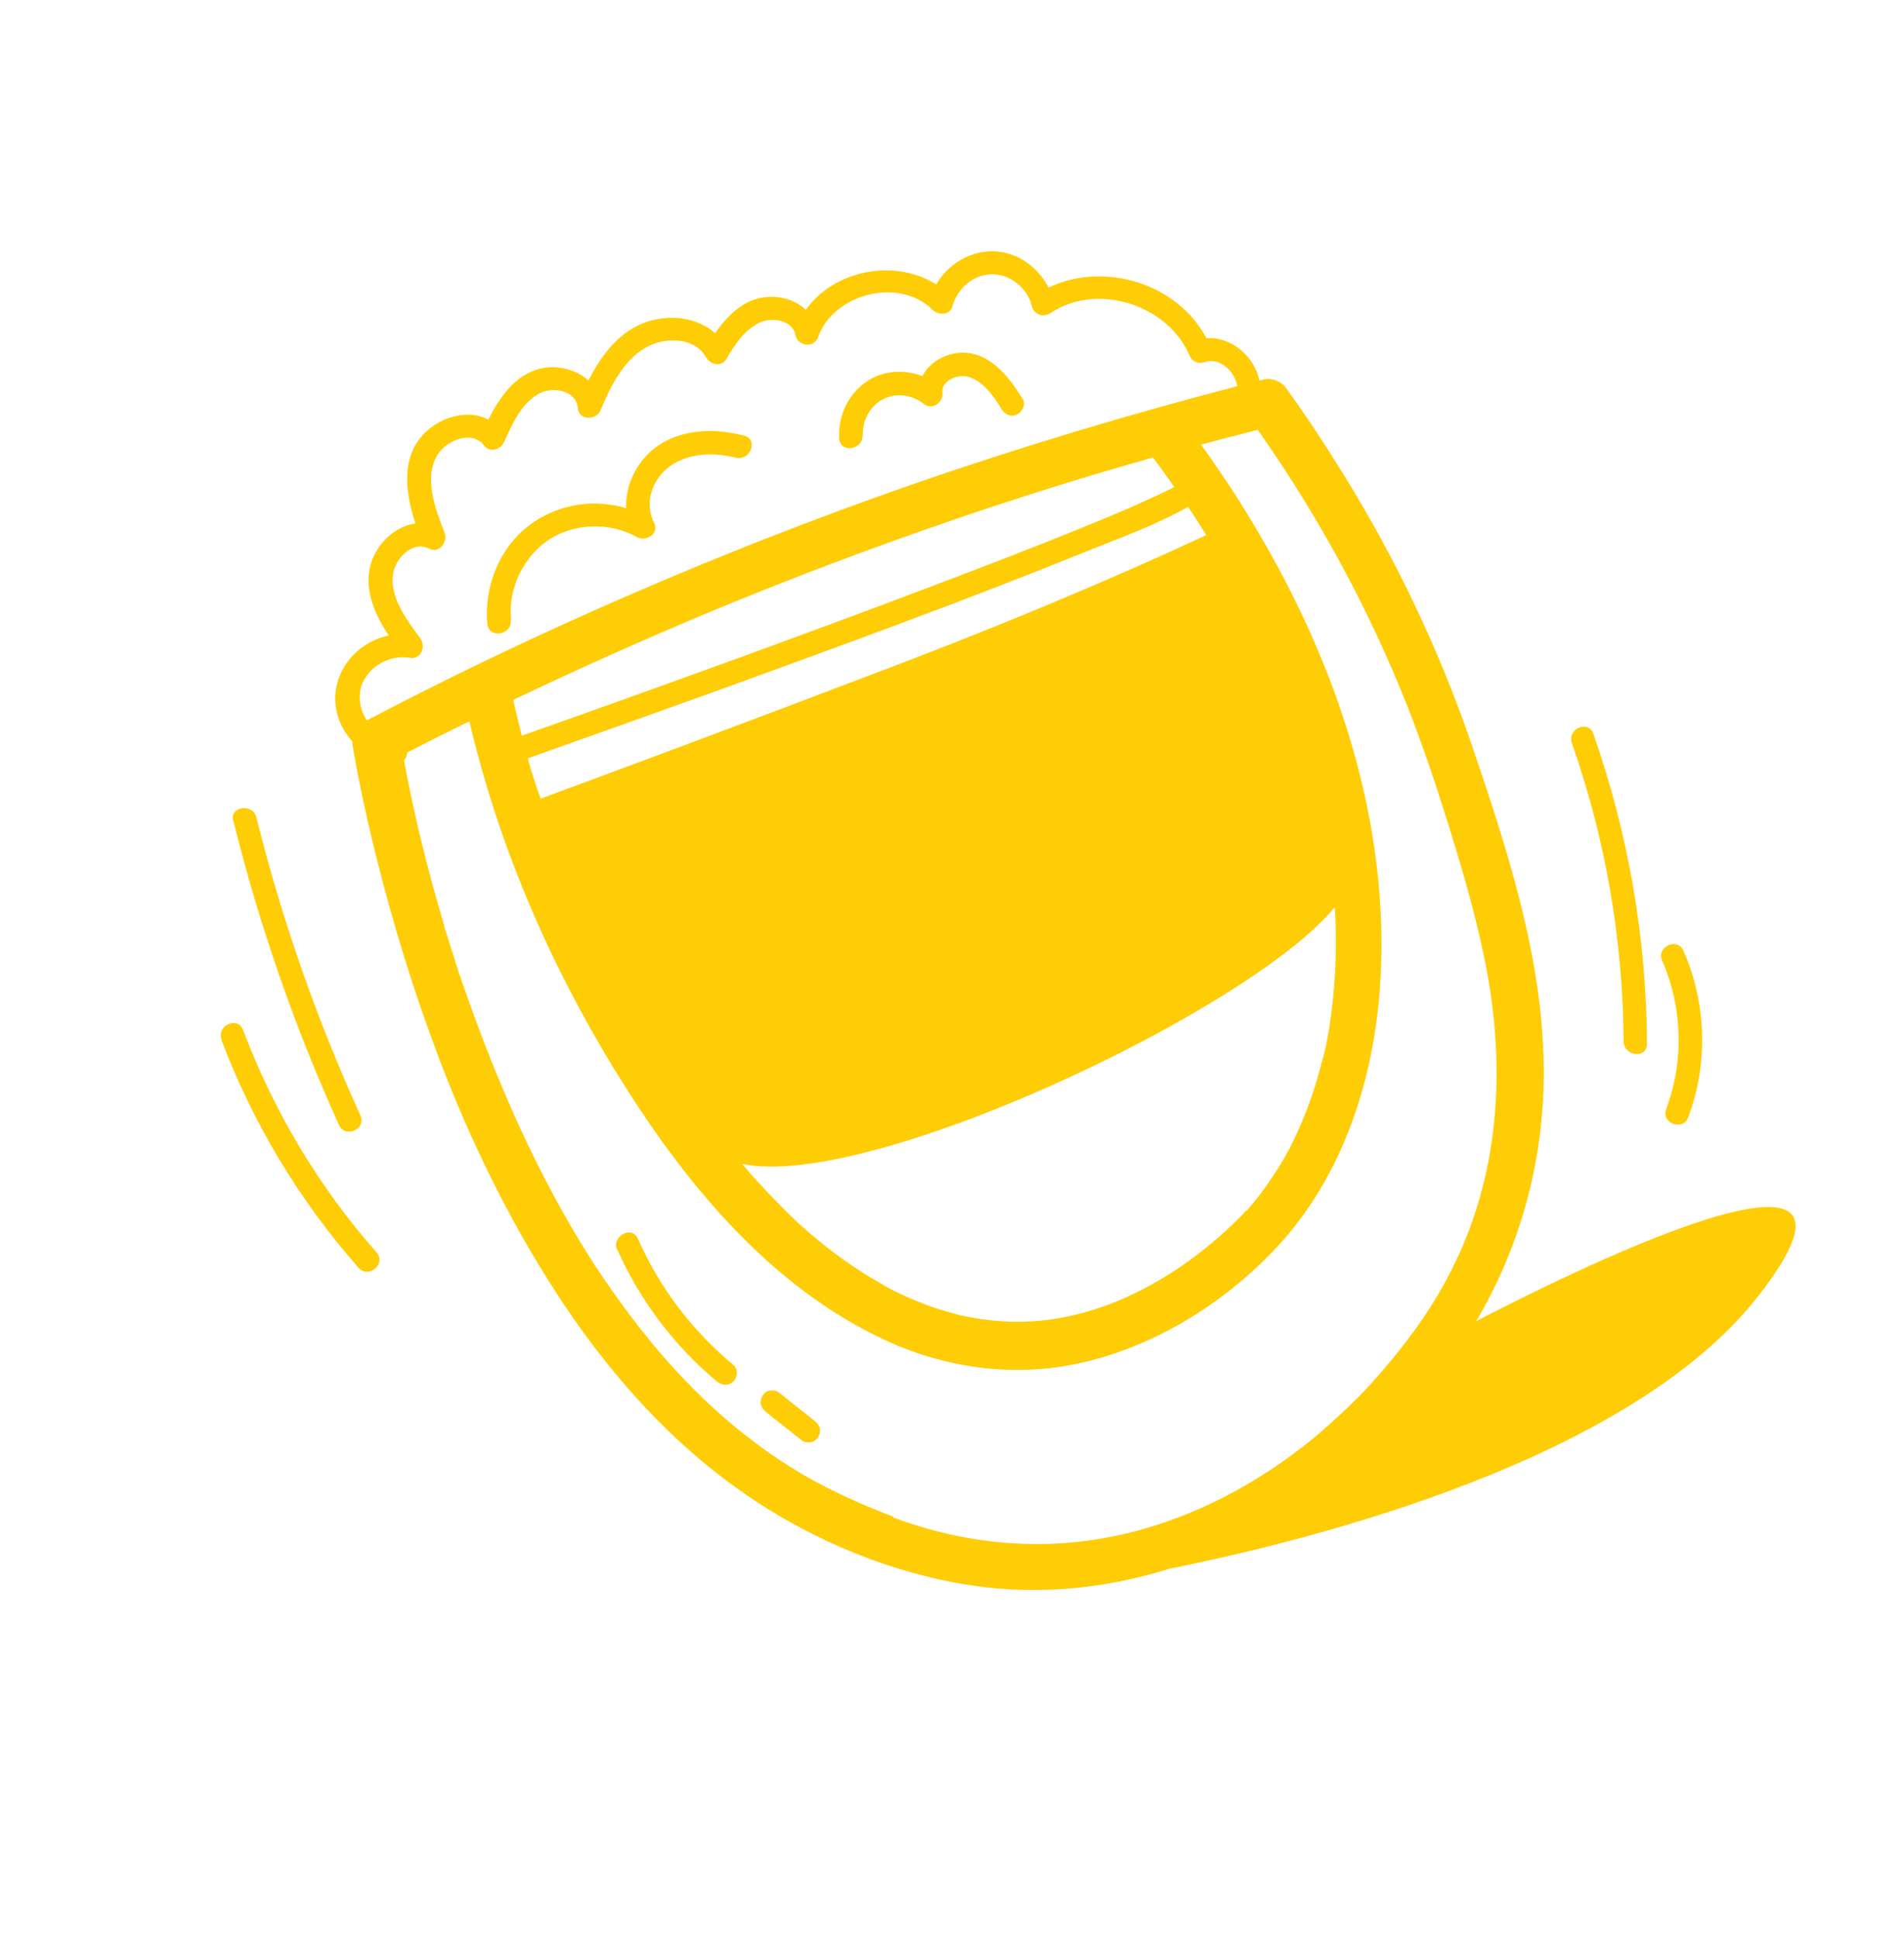 <svg width="172" height="175" viewBox="0 0 172 175" fill="none" xmlns="http://www.w3.org/2000/svg">
<g clip-path="url(#clip0_4324_1220)">
<path d="M112.313 109.682C112.362 109.584 112.453 109.496 112.543 109.408C112.566 109.325 112.407 109.417 112.313 109.682Z" fill="#FFCD05"/>
<path d="M46.167 55.95C45.893 53.213 47.204 50.409 49.464 48.821C51.793 47.23 55.046 47.117 57.498 48.49C58.334 48.96 59.605 48.226 59.077 47.19C58.209 45.502 58.867 43.463 60.276 42.297C61.973 40.894 64.433 40.814 66.464 41.336C67.785 41.668 68.542 39.677 67.221 39.346C64.382 38.585 61.007 38.733 58.723 40.828C57.322 42.131 56.488 43.989 56.561 45.889C53.801 45.082 50.769 45.456 48.292 47.097C45.275 49.086 43.703 52.783 44.026 56.338C44.15 57.714 46.279 57.367 46.129 56.007L46.167 55.95Z" fill="#FFCD05"/>
<path d="M77.956 39.291C77.878 37.994 78.593 36.664 79.762 36.059C80.984 35.425 82.422 35.653 83.472 36.494C84.233 37.079 85.242 36.319 85.136 35.463C85.006 34.444 86.369 33.869 87.211 33.983C88.691 34.222 89.741 35.734 90.455 36.911C90.745 37.414 91.296 37.696 91.856 37.443C92.337 37.236 92.706 36.529 92.389 36.041C91.189 34.086 89.465 31.834 86.932 31.849C85.427 31.871 83.971 32.712 83.321 33.969C81.82 33.388 80.084 33.438 78.665 34.221C76.733 35.337 75.68 37.428 75.811 39.611C75.893 40.976 78.023 40.629 77.914 39.279L77.956 39.291Z" fill="#FFCD05"/>
<path d="M133.329 119.364C137.744 111.908 139.833 103.36 139.403 94.606C138.983 85.318 135.985 76.212 133.022 67.473C130.029 58.682 126.018 50.266 121.08 42.386C119.518 39.864 117.876 37.387 116.144 34.999C115.755 34.447 114.843 34.091 114.169 34.268C114.048 34.303 113.9 34.353 113.764 34.361C113.333 32.209 111.251 30.375 108.988 30.552C106.361 25.574 99.735 23.575 94.729 25.971C93.769 24.125 91.92 22.756 89.766 22.694C87.653 22.643 85.604 23.861 84.577 25.69C80.846 23.325 75.375 24.366 72.798 27.972C71.884 27.123 70.543 26.697 69.209 26.831C67.193 27.007 65.721 28.493 64.598 30.094C62.991 28.656 60.563 28.364 58.428 29.067C55.944 29.901 54.334 32.066 53.158 34.369C52.084 33.365 50.361 32.948 48.887 33.27C46.55 33.807 45.152 35.849 44.111 37.898C42.214 36.875 39.594 37.717 38.156 39.324C36.206 41.509 36.652 44.605 37.524 47.278C35.811 47.49 34.24 48.927 33.626 50.553C32.715 52.949 33.776 55.337 35.105 57.394C32.71 57.894 30.69 59.837 30.334 62.337C30.095 64.064 30.701 65.726 31.845 66.972C31.86 66.998 31.849 67.04 31.837 67.082C31.837 67.082 31.868 67.135 31.841 67.15C31.846 67.218 31.85 67.287 31.854 67.355C32.422 70.663 33.142 73.989 33.953 77.227C35.509 83.53 37.444 89.755 39.754 95.835C42.547 103.118 45.968 110.144 50.21 116.697C54.529 123.382 59.842 129.527 66.286 134.208C72.202 138.524 79.265 141.647 86.453 142.969C92.934 144.169 99.462 143.612 105.619 141.681C119.125 138.967 147.399 131.75 158.868 117.009C172.412 99.624 140.884 115.391 133.261 119.368L133.329 119.364ZM32.507 62.495C32.862 60.419 35.04 59.055 37.047 59.414C38.03 59.588 38.491 58.369 37.984 57.673C36.79 56.033 35.054 53.822 35.553 51.629C35.88 50.239 37.357 48.822 38.812 49.57C39.702 50.01 40.47 48.895 40.163 48.12C39.354 46.045 38.188 43.047 39.597 40.963C40.441 39.734 42.674 38.833 43.731 40.235C44.238 40.931 45.219 40.612 45.534 39.935C46.259 38.317 47.148 36.25 48.882 35.461C50.081 34.91 52.077 35.31 52.198 36.865C52.279 37.983 53.868 37.983 54.25 37.056C55.173 34.864 56.402 32.284 58.706 31.201C60.318 30.447 62.829 30.515 63.769 32.267C64.136 32.902 65.154 33.197 65.602 32.444C66.385 31.11 67.349 29.6 68.863 29.044C69.908 28.652 71.612 28.974 71.852 30.247C72.05 31.263 73.53 31.503 73.905 30.439C75.313 26.52 81.206 24.988 84.234 27.97C84.745 28.488 85.814 28.506 86.038 27.67C86.463 26.083 87.879 24.807 89.589 24.773C91.231 24.742 92.799 25.991 93.197 27.597C93.397 28.434 94.237 28.726 94.948 28.245C99.163 25.458 105.562 27.553 107.482 32.163C107.735 32.723 108.361 32.891 108.884 32.695C110.171 32.234 111.58 33.574 111.768 34.878C101.856 37.459 92.048 40.403 82.374 43.764C71.118 47.686 60.074 52.156 49.251 57.134C43.813 59.638 38.452 62.275 33.14 65.059C32.644 64.322 32.397 63.405 32.533 62.479L32.507 62.495ZM119.493 95.582C119.493 95.582 119.419 95.943 119.392 95.958C118.762 98.475 117.882 100.925 116.721 103.254C116.65 103.436 116.537 103.608 116.465 103.79C116.488 103.706 116.638 103.478 116.439 103.805C116.292 104.102 116.104 104.387 115.958 104.683C115.623 105.265 115.272 105.82 114.907 106.349C114.229 107.376 113.468 108.38 112.66 109.305C112.634 109.32 112.607 109.336 112.554 109.366C112.554 109.366 112.501 109.397 112.49 109.439C112.437 109.469 112.373 109.542 112.335 109.599C112.207 109.743 112.079 109.888 111.935 110.006C111.173 110.764 110.368 111.511 109.533 112.205C107.082 114.256 104.643 115.84 101.737 117.165C98.456 118.636 94.849 119.482 91.254 119.369C90.059 119.318 88.861 119.198 87.669 118.968C87.35 118.905 87.031 118.842 86.754 118.79C86.754 118.79 86.713 118.779 86.671 118.768C86.587 118.746 86.462 118.712 86.379 118.69C85.752 118.522 85.152 118.339 84.552 118.155C83.364 117.747 82.213 117.282 81.084 116.734C80.829 116.598 80.548 116.478 80.293 116.343C80.278 116.316 80.278 116.316 80.237 116.305C80.237 116.305 80.237 116.305 80.179 116.268C80.024 116.181 79.883 116.121 79.754 116.019C79.172 115.684 78.606 115.376 78.035 114.999C75.814 113.599 73.729 111.943 71.787 110.17C71.787 110.17 71.787 110.17 71.772 110.143C71.757 110.117 71.726 110.064 71.669 110.026C71.582 109.936 71.452 109.834 71.365 109.743C71.117 109.498 70.869 109.252 70.606 108.98C70.096 108.463 69.601 107.973 69.117 107.44C68.401 106.689 67.696 105.895 67.032 105.114C78.438 107.565 113.012 91.205 120.577 81.93C120.707 83.867 120.708 85.703 120.611 87.736C120.518 89.165 120.4 90.611 120.197 92.034C120.102 92.724 119.991 93.388 119.854 94.068C119.802 94.345 119.75 94.622 119.672 94.914C119.627 95.081 119.598 95.275 119.553 95.442L119.493 95.582ZM108.946 48.333C105.056 50.155 95.417 54.555 81.131 60.014C66.375 65.639 53.701 70.344 48.836 72.129C48.767 71.887 48.686 71.686 48.59 71.459C48.421 70.921 48.252 70.384 48.068 69.82C48.006 69.714 47.998 69.577 47.964 69.456C47.964 69.456 47.964 69.456 47.948 69.43C47.948 69.43 47.948 69.429 47.933 69.403C47.833 69.108 47.76 68.797 47.686 68.486C53.52 66.424 59.339 64.335 65.158 62.247C76.216 58.227 87.275 54.208 98.172 49.788C101.207 48.564 104.425 47.412 107.326 45.773C107.884 46.616 108.441 47.459 108.987 48.344L108.946 48.333ZM106.082 43.985C105.458 44.31 104.845 44.593 104.206 44.892C102.367 45.742 100.497 46.539 98.638 47.294C93.585 49.364 88.471 51.328 83.368 53.251C72.909 57.207 62.4 61.015 51.86 64.771C50.277 65.331 48.695 65.892 47.139 66.437C46.868 65.358 46.598 64.278 46.37 63.21C52.401 60.328 58.524 57.605 64.697 55.029C75.617 50.525 86.732 46.543 97.99 43.114C100.035 42.499 102.095 41.909 104.156 41.32C104.796 42.186 105.453 43.078 106.082 43.985ZM80.696 136.973C79.31 136.467 77.946 135.878 76.609 135.273C75.058 134.545 73.971 134.007 72.538 133.176C65.892 129.246 60.731 124.037 56.164 117.778C53.822 114.576 52.107 111.789 50.199 108.302C48.429 105.052 46.829 101.669 45.392 98.263C44.02 95.031 42.796 91.749 41.651 88.421C41.371 87.629 41.132 86.85 40.878 86.043C40.774 85.679 40.644 85.331 40.54 84.968C40.474 84.793 40.436 84.604 40.37 84.43C40.34 84.377 40.271 84.135 40.236 84.013C40.19 83.934 40.136 83.718 40.147 83.676C40.093 83.46 40.028 83.286 39.974 83.07C39.87 82.707 39.766 82.343 39.662 81.98C39.484 81.305 39.265 80.62 39.088 79.946C38.07 76.227 37.2 72.458 36.493 68.665C36.675 68.49 36.768 68.224 36.794 67.962C38.666 66.987 40.528 66.054 42.404 65.147C45.002 76.249 49.604 86.971 55.555 96.667C61.582 106.495 69.425 116.228 80.156 121.118C85.676 123.649 91.914 124.425 97.857 123.041C104.232 121.549 110.139 117.962 114.695 113.319C122.404 105.515 125.11 94.245 124.771 83.569C124.338 69.063 118.554 55.07 110.564 43.127C109.889 42.14 109.198 41.127 108.496 40.156C110.208 39.697 111.893 39.253 113.62 38.821C119.116 46.627 123.688 55.036 127.193 63.92C128.616 67.546 129.839 71.253 130.993 74.964C132.301 79.186 133.579 83.602 134.38 88.046C136.068 97.45 135.277 107.085 130.639 115.622C128.988 118.693 126.896 121.49 124.602 124.12C124.308 124.466 123.999 124.786 123.704 125.133C123.614 125.22 123.512 125.35 123.421 125.437C123.176 125.685 122.957 125.917 122.712 126.165C121.549 127.33 120.329 128.458 119.079 129.533C111.776 135.655 102.569 139.7 92.815 139.437C88.548 139.323 84.65 138.502 80.716 137.068L80.696 136.973Z" fill="#FFCD05"/>
<path d="M21.084 74.137C23.417 83.557 26.613 92.761 30.622 101.601C31.204 102.853 33.123 101.958 32.556 100.732C28.612 92.066 25.454 83.051 23.161 73.82C22.821 72.499 20.718 72.83 21.058 74.152L21.084 74.137Z" fill="#FFCD05"/>
<path d="M19.997 93.897C22.833 101.438 27.046 108.431 32.382 114.493C33.293 115.52 34.91 114.163 34.025 113.12C28.808 107.202 24.743 100.406 21.957 93.013C21.47 91.741 19.536 92.61 20.023 93.882L19.997 93.897Z" fill="#FFCD05"/>
<path d="M142 67.126C145.038 75.75 146.614 84.901 146.67 94.046C146.684 95.415 148.793 95.645 148.779 94.276C148.741 84.732 147.091 75.271 143.934 66.256C143.473 64.969 141.539 65.839 142 67.126Z" fill="#FFCD05"/>
<path d="M150.149 86.743C151.992 90.974 152.146 95.827 150.516 100.157C150.032 101.46 152.034 102.175 152.506 100.914C154.324 96.053 154.163 90.638 152.083 85.874C151.527 84.606 149.609 85.502 150.149 86.743Z" fill="#FFCD05"/>
<path d="M55.79 112.911C57.832 117.486 60.925 121.56 64.746 124.755C65.207 125.124 65.814 125.198 66.24 124.775C66.629 124.409 66.706 123.624 66.26 123.281C62.527 120.177 59.597 116.326 57.632 111.883C57.077 110.615 55.208 111.658 55.749 112.9L55.79 112.911Z" fill="#FFCD05"/>
<path d="M69.214 127.54C70.306 128.392 71.372 129.26 72.464 130.112C72.665 130.278 73.022 130.284 73.253 130.256C73.511 130.213 73.787 130.019 73.922 129.764C74.057 129.509 74.109 129.232 74.066 128.975C73.966 128.679 73.791 128.498 73.574 128.306C72.482 127.454 71.417 126.586 70.325 125.734C70.123 125.568 69.766 125.562 69.535 125.59C69.278 125.633 69.002 125.827 68.866 126.082C68.731 126.337 68.679 126.614 68.722 126.871C68.822 127.167 68.997 127.348 69.214 127.54Z" fill="#FFCD05"/>
</g>
<defs>
<clipPath id="clip0_4324_1220">
<rect width="122.07" height="130.752" fill="white" transform="translate(0 61.035) rotate(-30)"/>
</clipPath>
</defs>
</svg>